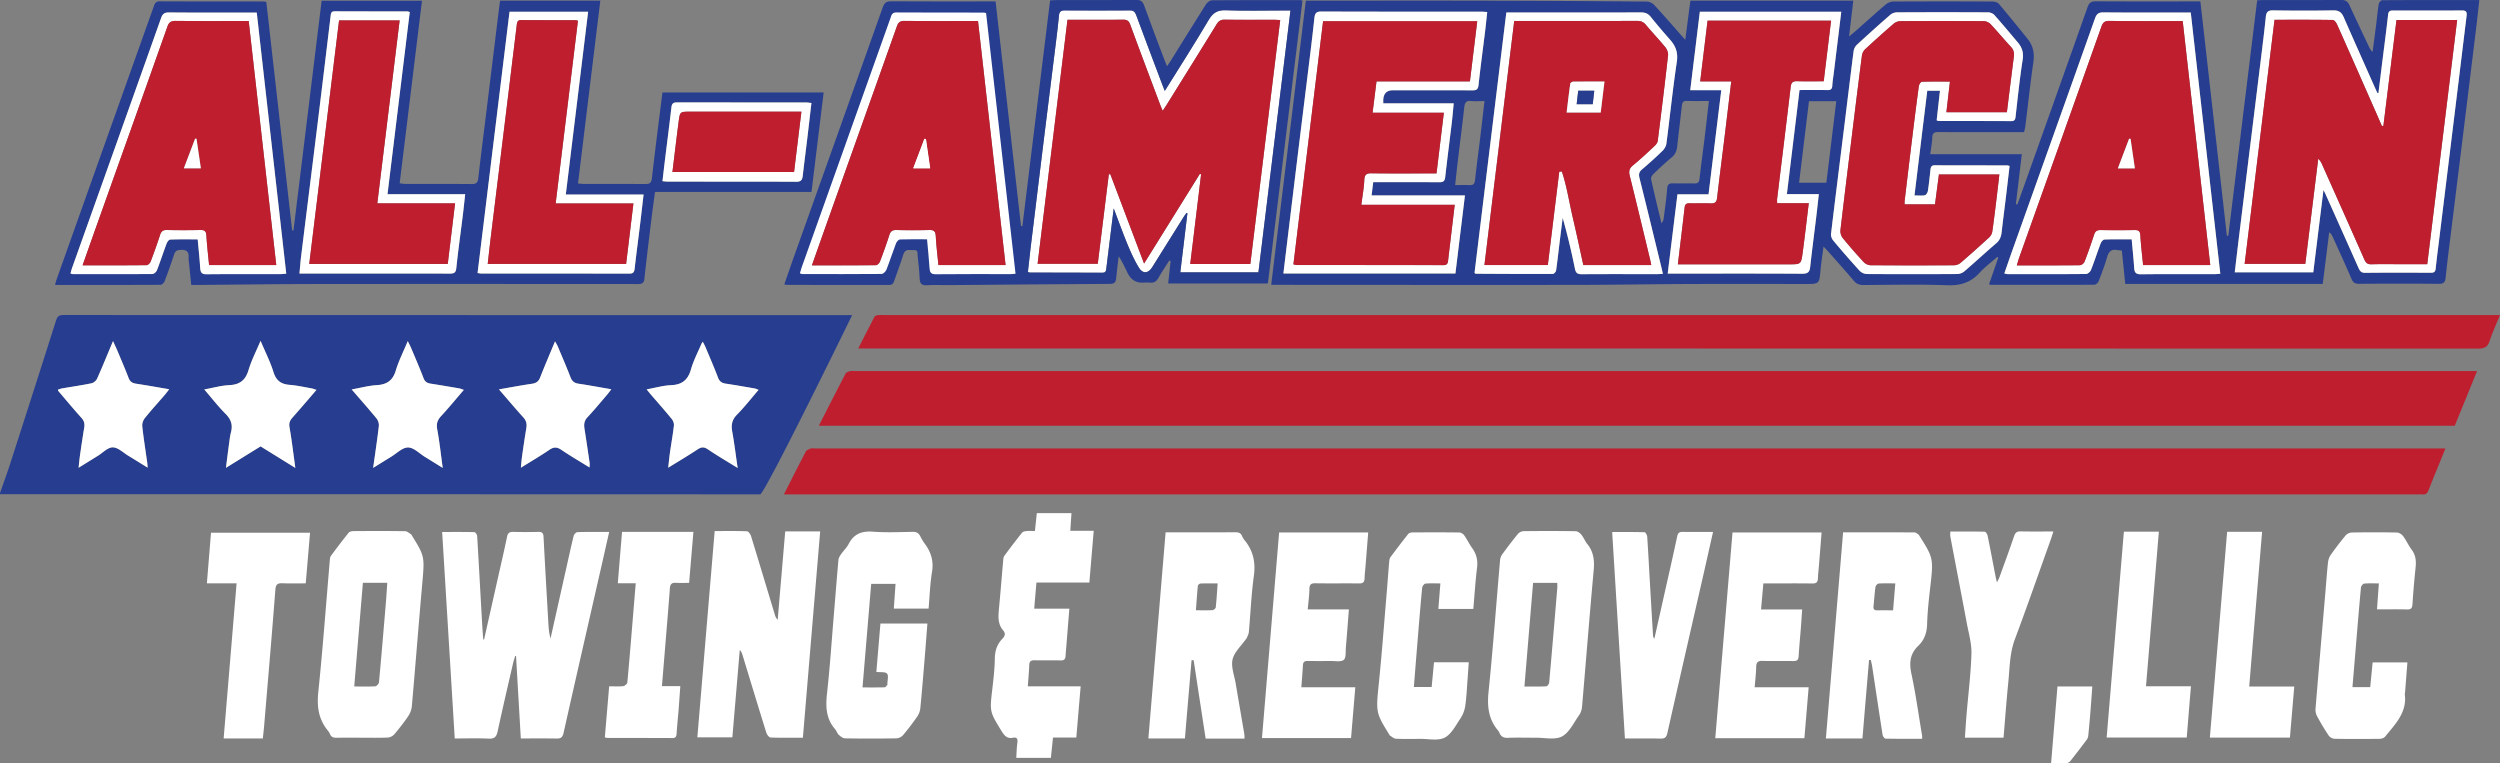 <svg xmlns="http://www.w3.org/2000/svg" width="226" height="69" fill="none"><rect width="100%" height="100%" fill="#808080" stroke="none"/><g clip-path="url(#a)"><path fill="#fff" d="M81.745 1.89h.017c1.07.012 2.137.014 3.217.014l3.433-.002 2.492 22.06h-6.073c-.083-.861-.19-1.73-.237-2.604-.023-.399-.133-.565-.533-.565h-.043a56.21 56.21 0 0 1-3.003.002h-.03c-.338 0-.489.137-.592.46-.26.806-.544 1.601-.846 2.392-.052.139-.234.325-.36.328-1.19.012-2.383.015-3.589.015h-2.205c.47-1.328.921-2.609 1.377-3.89 2.102-5.902 4.208-11.804 6.303-17.71.126-.357.282-.498.672-.498m.808 13.324h1.535l-.382-2.644-.139-.028-1.014 2.672ZM81.745.88c-.8 0-1.347.394-1.621 1.17a7576.012 7576.012 0 0 1-4.773 13.415l-1.53 4.296c-.312.874-.622 1.75-.936 2.641l-.444 1.253-.475 1.349h3.63c1.077 0 2.345 0 3.599-.015.675-.008 1.14-.589 1.289-.978.302-.79.559-1.513.785-2.197.448.008.87.013 1.289.013.357 0 .712-.003 1.054-.01.038.507.089 1.01.139 1.5l.075.745.089.914h8.117l-.126-1.124-2.492-22.06-.1-.897h-4.332c-1.291 0-2.28-.005-3.204-.015h-.033Z"/><path fill="#263D90" d="M0 44.573c.312-.892.639-1.776.928-2.675 1.387-4.303 2.772-8.61 4.136-12.92.12-.382.282-.5.68-.5 23.58.01 71.042.01 71.286.01-.4.838-7.918 16.2-8.311 16.2-22.906-.012-45.814-.012-68.722-.012v-.103H0Zm13.348-2.296c-.018-.227-.02-.343-.038-.46-.154-1.093-.327-2.184-.448-3.283-.025-.235.078-.543.229-.73.571-.712 1.19-1.389 1.787-2.08.126-.147.242-.306.42-.534-1.07-.181-2.028-.356-2.992-.502-.338-.053-.552-.182-.68-.52-.315-.821-.665-1.63-1.004-2.44-.111-.263-.234-.518-.403-.892-.511 1.218-.957 2.316-1.44 3.397-.08.182-.31.377-.5.417-.877.182-1.763.308-2.644.46-.136.022-.266.078-.397.116.022.086.022.106.032.118.695.814 1.375 1.64 2.095 2.432.251.278.304.546.249.89-.136.818-.257 1.636-.375 2.457-.05.346-.08.694-.134 1.167.652-.404 1.188-.738 1.727-1.071.456-.28.914-.78 1.367-.776.476.006.951.488 1.422.77.554.334 1.102.68 1.73 1.067l-.003-.003Zm31.755-7.079c.79.914 1.475 1.733 2.195 2.52.275.301.348.601.285.985-.141.834-.262 1.672-.383 2.51-.045.322-.068.642-.11 1.072.938-.586 1.771-1.071 2.567-1.614.4-.276.7-.27 1.097 0 .808.548 1.652 1.04 2.54 1.59.01-.186.03-.287.015-.38-.153-1.044-.304-2.084-.47-3.125-.063-.394-.026-.72.274-1.038.614-.654 1.185-1.35 1.77-2.03.115-.134.216-.278.384-.495-1.054-.182-1.998-.361-2.947-.5-.385-.056-.602-.212-.745-.586-.358-.934-.758-1.854-1.145-2.776-.056-.13-.134-.25-.252-.472-.48 1.157-.931 2.197-1.342 3.255-.146.372-.365.526-.747.581-.95.14-1.89.319-2.983.505l-.003-.002ZM33.731 42.3c.62-.384 1.11-.695 1.609-.995.513-.31 1.034-.856 1.55-.854.516 0 1.032.553 1.548.866.491.3.98.606 1.586.983-.174-1.263-.29-2.377-.496-3.475-.093-.5.008-.841.345-1.205.697-.755 1.352-1.553 2.059-2.374-.181-.063-.29-.116-.403-.134-.863-.149-1.73-.295-2.595-.432-.312-.048-.516-.161-.642-.49-.357-.934-.758-1.85-1.143-2.773-.068-.159-.15-.313-.284-.583-.403.97-.823 1.79-1.082 2.657-.272.914-.81 1.273-1.727 1.326-.725.043-1.442.242-2.263.389.803.929 1.546 1.765 2.253 2.629a1 1 0 0 1 .204.676c-.141 1.213-.325 2.422-.516 3.789h-.003ZM23.555 30.806c-.403.96-.828 1.775-1.088 2.642-.274.924-.793 1.328-1.747 1.371-.725.033-1.44.24-2.258.39.69.797 1.272 1.552 1.939 2.219.495.495.652 1 .475 1.66-.088.33-.126.679-.17 1.02-.094.687-.18 1.373-.283 2.184l3.132-1.937 3.14 1.947c-.183-1.323-.324-2.505-.525-3.674-.066-.38.035-.611.267-.874.72-.81 1.422-1.637 2.17-2.505-.187-.061-.31-.117-.436-.137-.662-.114-1.319-.265-1.986-.318-.77-.06-1.22-.369-1.462-1.152-.29-.93-.738-1.81-1.17-2.833l.002-.003Zm43.13 11.499c-.176-1.205-.302-2.248-.488-3.28-.109-.602-.03-1.07.425-1.531.685-.695 1.289-1.47 1.958-2.248-.166-.06-.256-.109-.355-.124-.863-.149-1.726-.303-2.595-.432-.355-.053-.579-.176-.717-.543-.352-.937-.755-1.853-1.14-2.775-.063-.147-.144-.288-.237-.473-.075.112-.11.152-.128.197-.322.763-.72 1.506-.942 2.296-.274.967-.818 1.394-1.812 1.435-.707.028-1.407.235-2.197.379.173.212.279.345.387.472.63.732 1.274 1.457 1.886 2.205a.894.894 0 0 1 .193.596c-.09.805-.236 1.603-.352 2.407-.06.426-.1.853-.164 1.401.975-.603 1.833-1.109 2.664-1.66.332-.221.57-.236.913-.007.838.564 1.712 1.076 2.703 1.692l-.002-.007Z"/><path fill="#BE1E2D" d="M74.02 38.489c.819-1.606 1.606-3.16 2.412-4.705.06-.116.254-.19.403-.23.146-.038.307-.01.463-.01h146.628l-2.016 4.943H74.02v.002ZM70.866 44.692c.695-1.372 1.327-2.637 1.984-3.887.068-.129.28-.2.438-.258.106-.037.239-.007.36-.007h147.416c-.237.586-.451 1.124-.67 1.662-.286.704-.589 1.401-.853 2.114-.108.29-.267.414-.569.378-.136-.015-.277 0-.413 0H70.869l-.003-.002Z"/><path fill="#263D90" d="M118.042.06h.659c5.417 0 10.834-.01 16.251.003 4.639.01 9.275.038 13.914.08.234 0 .529.145.69.322.921 1 1.812 2.03 2.794 3.139l.46-3.546h14.728c-.123 1.05-.247 2.084-.383 3.24.262-.217.433-.35.594-.495.907-.8 1.8-1.614 2.721-2.396.177-.152.451-.263.68-.266 2.985-.017 5.968-.015 8.953-.002.202 0 .473.068.592.207a135.069 135.069 0 0 1 2.625 3.205c.476.596.609 1.263.499 2.04-.28 1.95-.491 3.91-.735 5.865-.018.151-.066.3-.109.49h-.788c-2.31 0-4.623.007-6.934-.008-.375 0-.567.073-.577.5-.012.48-.11.957-.181 1.503h8.276c-.183 1.55-.36 3.033-.536 4.515l.126.03c.083-.216.169-.431.247-.65 2.039-5.726 4.08-11.446 6.104-17.177.146-.417.337-.543.767-.54 2.951.02 5.901.01 8.851.01h.584l2.396 21.189c.043 0 .085-.003.128-.005l2.61-21.28c.209-.01.396-.028.579-.028 2.329 0 4.657.008 6.988-.01.377-.003.606.103.765.45.569 1.24 1.155 2.47 1.737 3.704.085.182.171.367.367.54.106-.807.214-1.613.317-2.421.081-.634.134-1.273.237-1.904.023-.134.209-.344.322-.344 2.895-.02 5.792-.015 8.77-.015-.096.859-.181 1.674-.28 2.49-.402 3.311-.81 6.62-1.218 9.93-.362 2.95-.73 5.9-1.095 8.85-.156 1.27-.322 2.538-.448 3.811-.043.427-.174.578-.629.573-2.396-.025-4.795-.02-7.194-.002-.362 0-.544-.106-.69-.445-.543-1.27-1.122-2.523-1.689-3.783-.068-.149-.141-.298-.327-.432l-.584 4.67h-17.854c-.095-.955-.198-1.975-.307-3.02-.161-.016-.297-.018-.425-.043-.529-.102-.763.143-.906.64-.214.746-.494 1.473-.775 2.198-.053.134-.252.298-.383.298-3.121.015-6.245.008-9.366.005-.033 0-.063-.02-.149-.045.28-.803.557-1.607.836-2.41-.03-.02-.06-.043-.091-.063-.536.475-1.12.904-1.601 1.432-.802.88-1.726 1.172-2.922 1.127-2.514-.094-5.037-.036-7.554-.02-.375 0-.642-.091-.891-.384-.77-.91-1.568-1.796-2.356-2.69-.095-.109-.201-.212-.385-.407-.103.793-.209 1.468-.272 2.144-.115 1.24-.105 1.243-1.354 1.243-3.501 0-7.002-.01-10.506.002-3.396.013-6.791.076-10.187.079-8.996.01-17.992 0-26.988-.005h-.622C115.963 17.18 117 8.665 118.047.06h-.005Zm96.971 8.34-.096.015c-.083-.18-.166-.361-.246-.54-.939-2.114-1.886-4.226-2.812-6.345-.191-.434-.453-.603-.946-.593-1.81.033-3.623.03-5.432 0-.486-.008-.615.182-.657.616-.131 1.288-.292 2.574-.451 3.862-.332 2.71-.667 5.417-1.002 8.124-.329 2.675-.659 5.35-.986 8.024-.124 1.008-.242 2.015-.365 3.058h7.098l.921-7.445c.103.205.139.263.166.326 1.002 2.238 2.004 4.473 3.001 6.713.118.268.231.45.589.447 1.983-.02 3.967-.015 5.948-.005.304 0 .415-.096.445-.407.096-.962.227-1.922.345-2.881l.891-7.251.878-7.15c.224-1.834.446-3.67.672-5.503.041-.316.018-.523-.397-.52-2.087.015-4.174.007-6.26.005-.262 0-.4.065-.433.368-.154 1.374-.335 2.743-.506 4.114-.123.99-.247 1.978-.368 2.968h.003Zm-83.444 16.325.86-7.054h-8.439l.148-1.197h.645c1.777 0 3.551-.008 5.328.005.335 0 .491-.086.534-.45.186-1.664.403-3.326.601-4.99.066-.538.109-1.08.169-1.695h-6.368c0-.154-.005-.24 0-.325.03-.57.322-.854.876-.854 2.396 0 4.795-.008 7.191.008.368 0 .504-.104.544-.488.171-1.58.385-3.154.579-4.733.075-.608.136-1.217.206-1.858-.224-.016-.375-.036-.528-.036-4.828 0-9.659.008-14.486-.012-.486 0-.569.224-.612.608-.111 1.03-.232 2.061-.357 3.089-.363 2.967-.733 5.932-1.098 8.9-.332 2.71-.659 5.42-.989 8.13-.118.972-.237 1.947-.358 2.957h15.551l.003-.005Zm43.505-13.848c.098.036.128.056.161.056 2.19.005 4.382.002 6.572.015.295 0 .37-.119.401-.394.193-1.717.372-3.437.639-5.144.098-.637-.045-1.112-.431-1.569-.702-.83-1.397-1.67-2.119-2.482-.128-.144-.38-.243-.576-.245a744.47 744.47 0 0 0-8.229 0 .973.973 0 0 0-.601.217 129.41 129.41 0 0 0-3.046 2.733.99.99 0 0 0-.279.568c-.297 2.296-.572 4.596-.856 6.892-.398 3.207-.803 6.412-1.186 9.62-.022.192.073.447.202.598a84.537 84.537 0 0 0 2.383 2.733c.151.164.433.293.655.295 2.726.02 5.452.018 8.175 0 .217 0 .476-.1.64-.242.969-.833 1.905-1.702 2.877-2.533.332-.286.453-.619.496-1.028.113-1.03.249-2.058.375-3.089.115-.954.226-1.912.339-2.879-.105-.023-.171-.05-.236-.05-2.172-.003-4.347 0-6.519-.01-.315 0-.371.166-.398.411-.071.637-.134 1.273-.232 1.904-.022.147-.156.372-.269.394-.29.056-.599.018-.944.018l1.158-9.466h1.148c-.104.917-.199 1.788-.3 2.675v.002Zm-24.75 13.88c-.063-.272-.109-.487-.162-.701-.646-2.65-1.286-5.301-1.95-7.946-.088-.35-.048-.565.236-.803a34.758 34.758 0 0 0 1.843-1.67c.168-.163.319-.416.35-.643.322-2.468.576-4.943.944-7.403.12-.813-.091-1.404-.594-1.977a65.59 65.59 0 0 1-1.775-2.096c-.242-.3-.511-.394-.889-.392-3.846.013-7.692.008-11.538.008h-.617c-.964 7.885-1.92 15.732-2.874 23.535.065.061.078.081.093.081 2.326.013 4.654.028 6.98.02.103 0 .282-.19.299-.31.129-.872.222-1.748.328-2.624.088-.715.178-1.43.269-2.142a63.43 63.43 0 0 1 1.108 4.607c.08.394.239.495.616.492 2.261-.015 4.518-.008 6.779-.008.168 0 .335-.015.554-.022v-.005Zm1.318-7.192-.881 7.165h.678c3.828 0 7.657-.01 11.485.013.481.002.665-.134.717-.606.162-1.478.358-2.95.537-4.425.083-.697.158-1.394.246-2.167h-2.889c.385-3.172.762-6.271 1.145-9.408.871 0 1.694-.01 2.52.005.309.005.425-.1.443-.411.022-.415.095-.824.146-1.235l.664-5.435h-12.787c-.287 2.348-.571 4.685-.866 7.091h2.804l-1.15 9.41h-2.809l-.003.003Zm46.403-16.434h-.604c-2.431 0-4.866.013-7.297-.012-.446-.005-.617.151-.76.555-2.459 6.93-4.934 13.855-7.403 20.783-.264.742-.521 1.49-.79 2.263.138.028.221.06.302.06 2.363.003 4.727.01 7.09-.012.154 0 .38-.205.443-.366.31-.786.567-1.594.869-2.385.055-.148.221-.358.342-.363.806-.033 1.614-.018 2.467-.018.08.884.168 1.723.224 2.564.028.404.128.6.607.596 2.207-.028 4.414-.013 6.625-.013.166 0 .334-.018.556-.033-.891-7.887-1.777-15.726-2.671-23.619ZM154.487 9.13c-.725 0-1.362.015-1.996-.008-.32-.01-.416.132-.448.42-.136 1.234-.292 2.47-.426 3.707-.042.396-.176.71-.493.975-.569.475-1.113.982-1.646 1.497-.119.114-.254.331-.224.465.294 1.339.624 2.667.941 4a.834.834 0 0 0 .204-.449c.113-.891.242-1.78.312-2.677.03-.394.181-.498.544-.485.637.02 1.276-.008 1.913.01.33.01.438-.106.473-.44.144-1.305.325-2.606.483-3.906.124-1.01.234-2.02.36-3.107l.003-.002Zm9.044.02-.894 7.367h2.467L166 9.15h-2.472.003Zm-29.329-.013c-.476 0-.856.03-1.229-.007-.435-.043-.556.156-.601.55-.187 1.665-.401 3.326-.599 4.988-.079.662-.146 1.324-.227 2.064.476 0 .886-.018 1.294.005.352.017.468-.124.506-.473.141-1.305.319-2.603.478-3.907.126-1.043.244-2.088.375-3.217l.003-.003Z"/><path fill="#BE1E2D" d="M77.584 31.501c.519-1.018.99-1.952 1.475-2.877.04-.078.191-.12.297-.136.151-.023.31-.008.466-.008H226c-.335.819-.688 1.564-.937 2.342-.181.563-.478.694-1.044.694-48.54-.015-97.077-.012-145.617-.012h-.818V31.5Z"/><path fill="#263D90" d="m24.073.164 2.336 20.662c.04.002.08.005.121.01L29.077.069h9.07L36.13 16.57c.2.023.358.058.519.058 2 .003 4.002-.007 6.003.01.39.003.536-.118.581-.512.245-2.112.514-4.22.773-6.33l.99-8.078c.067-.546.135-1.091.208-1.655h9.064l-2.016 16.522c.212.018.378.043.541.043 1.846.003 3.693-.007 5.538.01.405.003.554-.108.604-.543.292-2.57.624-5.139.95-7.738h14.573c-.365 2.996-.73 5.968-1.1 8.996H59.212c-.113.846-.227 1.644-.322 2.442-.22 1.801-.443 3.602-.637 5.405-.05.467-.307.48-.667.477-9.814-.005-19.628-.012-29.445 0-3.396.006-6.789.053-10.184.081h-.667c-.066-.636-.126-1.232-.184-1.828-.023-.225-.068-.45-.053-.672.035-.599-.28-.702-.793-.662-.294.023-.425.13-.513.392a63.818 63.818 0 0 1-.869 2.44c-.053.136-.239.318-.365.318-3.153.017-6.31.012-9.54.012.059-.204.094-.363.15-.515 2.924-8.23 5.856-16.456 8.786-24.685.093-.26.176-.436.524-.436 3.104.015 6.21.01 9.313.01.1 0 .202.017.325.03l.002.002Zm-.866.968h-.528c-2.467 0-4.934.012-7.4-.013-.426-.005-.584.142-.723.53-2.665 7.516-5.349 15.027-8.027 22.538-.06.17-.103.346-.153.526.11.032.158.06.209.06 2.398.005 4.795.013 7.193-.007.144 0 .355-.192.413-.341.307-.788.567-1.594.864-2.387.058-.154.209-.381.327-.386.82-.033 1.644-.018 2.494-.018.08.9.171 1.74.224 2.581.025.392.124.579.574.573 2.225-.022 4.45-.01 6.675-.012.164 0 .33-.023.532-.04L23.212 1.123l-.005.008Zm13.834-.038c-.108-.033-.156-.06-.203-.06-2.19-.003-4.38 0-6.573-.01-.322 0-.347.17-.377.42-.38 3.176-.763 6.348-1.153 9.52-.5 4.063-1.01 8.127-1.513 12.19-.063.503-.098 1.01-.153 1.576H33.67c2.328 0 4.657-.005 6.985.005.363 0 .546-.058.592-.49.163-1.563.382-3.121.576-4.68.08-.64.146-1.285.227-2.007h-7.023l2.01-16.462.003-.002ZM51.15 17.586l2.019-16.522h-7.106l-2.89 23.618c.174.026.257.046.34.046 4.465 0 8.93 0 13.396.007.34 0 .43-.141.465-.46.146-1.302.323-2.603.481-3.906.111-.904.212-1.811.325-2.783H51.15Zm22.203-8.277c-.221-.022-.357-.048-.49-.048-3.882 0-7.763 0-11.645-.007-.345 0-.483.103-.52.454-.18 1.564-.383 3.122-.575 4.683-.08.646-.153 1.295-.234 1.987.212.018.363.04.514.04 3.863 0 7.727-.004 11.59.013.459 0 .542-.214.582-.58.119-1.064.26-2.127.388-3.19.13-1.096.257-2.19.393-3.352h-.003Z"/><path fill="#fff" d="M43.76 57.812c.428-1.9.855-3.799 1.28-5.695.27-1.197.55-2.392.796-3.591.07-.344.222-.45.557-.443.757.02 1.517.018 2.278 0 .332-.007.448.112.465.445.136 2.624.29 5.25.44 7.875.026.439.066.876.192 1.313l1.48-6.612c.202-.894.393-1.788.617-2.677.032-.134.221-.32.342-.323.929-.028 1.858-.015 2.862-.015-.219.974-.425 1.891-.634 2.808-1.166 5.12-2.341 10.238-3.489 15.36-.096.422-.267.515-.657.508-1.05-.023-2.097-.008-3.207-.008-.146-2.518-.29-4.98-.43-7.445l-.076-.023c-.068.235-.148.468-.203.707-.469 2.036-.944 4.072-1.385 6.115-.106.485-.277.69-.81.661-.997-.05-1.996-.015-3.069-.015-.38-6.223-.755-12.405-1.138-18.666.997 0 1.956-.01 2.915.015.088 0 .242.222.25.349.155 2.57.291 5.144.438 7.718.03.543.073 1.086.11 1.631.025 0 .053.003.078.005l-.002.003ZM72.58 66.69c-1.031 0-1.98.017-2.924-.02-.134-.006-.322-.256-.378-.428-.73-2.338-1.44-4.685-2.154-7.028a1.038 1.038 0 0 0-.25-.46c-.221 2.622-.442 5.243-.669 7.9h-3.164c.521-6.21 1.04-12.4 1.566-18.646.999 0 1.96-.018 2.922.02.13.005.312.268.368.445.724 2.359 1.432 4.723 2.147 7.086.047.16.103.316.259.468.226-2.655.453-5.31.68-7.991h3.16l-1.562 18.65v.003ZM79.223 60.739c.126-1.483.244-2.91.368-4.372h4.246c-.083 1.063-.161 2.109-.247 3.152-.123 1.497-.246 2.998-.392 4.493a1.664 1.664 0 0 1-.27.75c-.403.583-.83 1.149-1.289 1.69-.133.158-.39.292-.594.295-1.553.025-3.103.025-4.656 0-.194-.003-.41-.177-.567-.323-.146-.137-.201-.364-.337-.518-.83-.955-.853-2.05-.72-3.248.257-2.3.408-4.614.602-6.925.143-1.705.274-3.412.428-5.114.015-.175.123-.356.229-.508.226-.326.526-.608.707-.957.48-.914 1.2-1.164 2.2-1.089 1.183.091 2.379.036 3.57.013.342-.008.545.106.694.402.116.232.247.46.4.666.569.763.823 1.569.66 2.554-.18 1.086-.212 2.197-.31 3.32H80.8l.158-2.24h-2.202l-.785 9.363c.704 0 1.351.007 1.998-.01.083 0 .166-.13.242-.205.017-.018.01-.066.01-.1 0-.322.126-.754-.033-.933-.159-.18-.599-.108-.966-.154l.002-.002ZM98.871 47.987l-.393 4.673h-4.784c-.069.788-.131 1.535-.202 2.366h3.177l-.25 3.106c-.032.397-.067.793-.095 1.19-.018.273-.139.386-.428.379-.793-.018-1.586.007-2.379-.013-.33-.008-.46.104-.473.437-.023.619-.083 1.235-.13 1.92h4.777l-.393 4.626H95.19L95 68.512H91.87c.033-.477.035-.927.1-1.366.051-.344-.042-.525-.392-.455-.546.111-.79-.202-1.042-.61-1.072-1.751-1.07-1.743-.833-3.771.108-.927.216-1.86.229-2.791.01-.705.209-1.286.685-1.778.236-.245.307-.475.068-.755-.471-.546-.451-1.192-.388-1.859.14-1.48.26-2.962.39-4.442.013-.15.023-.326.106-.437a61.397 61.397 0 0 1 1.606-2.099c.078-.096.266-.129.407-.142.234-.022.474-.005.75-.005l.174-1.613h3.132c-.036.512-.069 1.02-.106 1.596h2.117l-.003.002ZM159.199 55.097h3.717c-.042.588-.075 1.116-.115 1.641-.068.861-.151 1.723-.204 2.584-.02.333-.149.442-.476.437-.931-.018-1.863.015-2.791-.015-.433-.013-.564.146-.572.565-.01.586-.083 1.17-.136 1.819h4.881l-.385 4.604h-8.057c.518-6.208 1.037-12.383 1.558-18.598h8.052l-.239 3.01c-.031.38-.078.758-.091 1.137-.01.348-.151.472-.508.467-1.277-.02-2.553-.008-3.829-.008h-.596c-.071.801-.136 1.548-.209 2.36v-.003ZM117.641 62.13h4.878l-.385 4.594h-8.052l1.551-18.59h8.052c-.083 1.05-.164 2.08-.247 3.109-.028.343-.075.69-.08 1.033-.006.353-.151.472-.506.467-1.312-.018-2.623.008-3.932-.015-.398-.008-.544.106-.549.517-.01.586-.093 1.17-.151 1.842h3.72c-.095 1.207-.176 2.323-.274 3.44-.033.39.03.949-.191 1.126-.262.207-.786.093-1.196.098-.69.01-1.379.01-2.069 0-.277-.005-.41.096-.425.384-.036.64-.091 1.276-.144 1.998v-.003ZM214.882 55.079c.057-.813.11-1.546.168-2.339-.476 0-.903-.025-1.326.018-.114.013-.282.222-.295.356-.189 2.048-.357 4.097-.528 6.147-.078.942-.156 1.882-.24 2.857h1.606l.219-2.24h3.144c-.07.911-.143 1.815-.214 2.72-.005.05-.03.103-.022.154.216 1.661-.871 2.717-1.785 3.846-.096.119-.32.19-.486.192-1.362.015-2.723.02-4.085-.005a.734.734 0 0 1-.521-.286 22.013 22.013 0 0 1-1.065-1.775 1.29 1.29 0 0 1-.126-.69c.287-3.495.589-6.99.889-10.486.075-.896.138-1.793.234-2.684.025-.243.111-.505.249-.702.428-.606.879-1.197 1.354-1.768a.815.815 0 0 1 .552-.255 109.94 109.94 0 0 1 4.085.002c.191.005.435.165.554.326.287.386.483.839.772 1.225.37.495.416 1.025.355 1.614a81.08 81.08 0 0 0-.282 3.306c-.022.346-.113.492-.48.482-.876-.023-1.755-.008-2.721-.008l-.005-.007ZM133.182 55.05h-3.154c.061-.766.119-1.496.182-2.309-.476 0-.919-.025-1.357.018-.111.01-.277.237-.29.376-.156 1.634-.289 3.27-.423 4.907-.11 1.341-.216 2.682-.327 4.064h1.609c.07-.735.138-1.468.214-2.24h3.141c-.04.555-.073 1.1-.116 1.644-.06.775-.09 1.555-.206 2.32a2.817 2.817 0 0 1-.433 1.122c-.426.626-.816 1.424-1.43 1.733-.612.305-1.48.1-2.235.108-.725.008-1.45.02-2.172-.013-.182-.007-.358-.184-.531-.285-.028-.015-.041-.056-.058-.083-1.249-2.016-1.216-2.01-.932-4.811.272-2.682.469-5.372.698-8.057.078-.93.143-1.861.224-2.79.012-.134.037-.288.115-.39a78.24 78.24 0 0 1 1.606-2.098c.068-.086.237-.134.36-.134 1.415-.01 2.827-.013 4.242.005.153 0 .357.119.448.245.261.364.45.778.712 1.142.393.542.541 1.106.458 1.785-.151 1.23-.229 2.47-.34 3.743l-.005-.003ZM146.893 66.76c-.385-6.25-.768-12.42-1.153-18.664 1.015 0 1.974-.01 2.933.018.085.003.226.265.236.414.093 1.346.159 2.693.237 4.039.093 1.621.189 3.245.287 4.866a.48.48 0 0 0 .123.303c.285-1.272.572-2.548.856-3.82.405-1.804.818-3.605 1.203-5.41.068-.321.186-.43.506-.425.894.018 1.787.005 2.739.005-.297 1.314-.574 2.556-.856 3.799-1.095 4.798-2.198 9.594-3.277 14.395-.088.392-.245.495-.62.488-1.049-.023-2.096-.008-3.214-.008ZM21.388 52.731h-2.686c.126-1.556.25-3.048.373-4.574h8.953c-.128 1.518-.257 3.01-.39 4.579-.718 0-1.4.018-2.082-.008-.428-.015-.622.061-.662.571-.314 4.081-.667 8.163-1.01 12.241-.032.394-.08.788-.125 1.215h-3.542c.388-4.652.776-9.289 1.17-14.027v.003ZM181.118 66.687h-3.491c.047-.692.09-1.374.146-2.05.153-1.844.39-3.686.445-5.53.028-.931-.252-1.873-.425-2.805-.486-2.596-.99-5.19-1.48-7.786-.026-.132-.003-.27-.003-.465 1.04 0 2.072-.01 3.101.015.096 0 .239.217.267.354.254 1.235.486 2.475.725 3.712.025.132.06.263.123.52.109-.227.179-.348.227-.477.445-1.235.901-2.465 1.321-3.707.109-.316.249-.437.584-.43.962.02 1.923.008 2.968.008-.086.265-.139.455-.206.642-1.088 3.038-2.148 6.088-3.28 9.112-.473 1.265-.458 2.573-.589 3.871-.166 1.65-.287 3.306-.431 5.018l-.002-.002ZM56.232 48.078h6.452l-.388 4.614c-.405 0-.795.02-1.18-.005-.368-.025-.53.101-.557.483-.133 1.793-.287 3.583-.433 5.374l-.287 3.48h1.662c-.056.758-.101 1.44-.154 2.124-.058.722-.138 1.445-.181 2.17-.018.28-.096.404-.39.401-1.966-.01-3.932-.007-5.895-.013-.048 0-.099-.025-.204-.053l.392-4.611c.453 0 .866.03 1.272-.015.14-.016.362-.21.372-.339.196-2.116.368-4.235.541-6.354.07-.841.139-1.685.217-2.609H55.85c.13-1.596.256-3.104.382-4.642v-.005ZM203.331 62.06h4.07l-.393 4.622h-7.237l1.561-18.61h3.162l-1.166 13.988h.003ZM191.999 48.063h3.162l-1.163 13.977h4.063c-.131 1.58-.255 3.086-.38 4.632h-7.24l1.558-18.606v-.003ZM185.998 62.058h3.146c-.058.788-.111 1.555-.173 2.323-.056.69-.116 1.376-.187 2.066-.012.131-.04.283-.115.384-.494.664-1 1.323-1.513 1.972a.54.54 0 0 1-.34.185c-.443.02-.889.007-1.397.007.194-2.34.385-4.621.576-6.937h.003ZM13.348 42.277c-.627-.386-1.175-.73-1.73-1.065-.47-.283-.943-.766-1.421-.77-.453-.006-.911.494-1.367.775-.539.33-1.075.666-1.727 1.07.053-.472.083-.82.134-1.166.118-.821.239-1.64.375-2.458.058-.343.002-.61-.25-.889-.717-.793-1.399-1.618-2.094-2.432-.01-.012-.01-.032-.032-.118.128-.038.259-.094.397-.117.881-.151 1.767-.277 2.643-.46.191-.04.418-.234.501-.416.483-1.08.929-2.18 1.44-3.397.168.374.294.63.403.892.34.81.69 1.619 1.004 2.44.128.338.342.47.68.52.964.149 1.925.32 2.992.502-.178.23-.292.387-.42.533-.596.692-1.216 1.369-1.787 2.081-.151.187-.254.495-.23.73.122 1.096.295 2.19.449 3.283.015.114.02.23.038.46l.002.002ZM45.104 35.198c1.09-.187 2.034-.369 2.983-.505.382-.056.604-.207.747-.581.41-1.058.864-2.099 1.342-3.256.118.223.199.344.252.473.387.924.788 1.84 1.145 2.775.144.371.36.528.745.586.949.14 1.893.318 2.948.5-.169.217-.27.361-.386.495-.586.682-1.155 1.377-1.769 2.03-.3.319-.337.645-.274 1.039.166 1.04.317 2.083.47 3.124.015.093-.007.194-.015.381-.886-.55-1.732-1.043-2.54-1.59-.4-.274-.697-.276-1.097 0-.795.542-1.629 1.03-2.567 1.613.042-.43.065-.753.11-1.07.121-.84.242-1.675.383-2.511.065-.384-.01-.687-.285-.985-.717-.788-1.402-1.607-2.194-2.52l.002.002ZM33.732 42.3c.19-1.366.375-2.573.516-3.788a1.01 1.01 0 0 0-.204-.677c-.708-.864-1.453-1.7-2.253-2.63.82-.146 1.538-.345 2.263-.388.913-.053 1.455-.412 1.727-1.326.259-.866.68-1.687 1.082-2.657.13.27.216.425.284.584.388.921.788 1.84 1.143 2.773.126.328.332.442.642.49.866.136 1.732.283 2.595.431.113.02.221.074.403.134-.708.821-1.36 1.62-2.06 2.374-.337.364-.437.702-.344 1.205.204 1.099.322 2.212.496 3.475-.61-.376-1.095-.684-1.586-.982-.514-.313-1.03-.864-1.548-.867-.516 0-1.037.543-1.55.854-.496.3-.987.611-1.609.995h.003ZM23.555 30.806c.43 1.023.881 1.905 1.17 2.834.245.78.693 1.09 1.463 1.151.667.054 1.324.205 1.986.319.129.023.25.078.436.136-.748.869-1.45 1.695-2.17 2.505-.234.263-.335.495-.267.874.204 1.17.343 2.349.526 3.675a2678.03 2678.03 0 0 1-3.141-1.947c-.997.618-2.001 1.237-3.131 1.937.103-.81.188-1.498.282-2.185.047-.34.083-.687.17-1.02.174-.66.018-1.164-.475-1.66-.667-.666-1.248-1.419-1.938-2.22.815-.146 1.533-.355 2.258-.388.954-.043 1.472-.447 1.747-1.372.256-.866.682-1.68 1.087-2.641l-.003.002ZM66.685 42.305c-.992-.613-1.863-1.126-2.703-1.692-.343-.23-.582-.212-.914.008-.83.55-1.689 1.058-2.663 1.66.063-.546.103-.976.163-1.402.116-.804.26-1.602.353-2.407.023-.192-.068-.442-.194-.596-.612-.748-1.253-1.473-1.885-2.205-.108-.126-.214-.26-.388-.472.79-.144 1.49-.351 2.197-.38.995-.04 1.541-.464 1.813-1.434.224-.79.619-1.533.941-2.295.02-.046.056-.086.129-.197.093.184.173.323.236.472.385.924.788 1.841 1.14 2.775.139.367.365.49.718.543.868.13 1.732.283 2.595.432.098.018.189.066.355.124-.67.778-1.274 1.553-1.958 2.248-.456.462-.534.93-.426 1.53.186 1.033.312 2.076.489 3.28l.002.008ZM215.013 8.4c.124-.99.244-1.978.368-2.968.171-1.371.352-2.74.506-4.114.032-.303.171-.371.433-.368 2.086.005 4.173.01 6.26-.005.417-.003.438.204.397.52-.226 1.833-.448 3.67-.672 5.503l-.878 7.15-.891 7.25c-.119.96-.249 1.92-.345 2.882-.03.31-.141.41-.446.407-1.983-.01-3.967-.015-5.948.005-.357.002-.47-.177-.589-.447-.996-2.24-1.998-4.476-3-6.713-.028-.063-.06-.121-.166-.326-.317 2.566-.619 4.993-.921 7.445h-7.099c.124-1.043.242-2.05.365-3.058.328-2.675.66-5.35.987-8.024.335-2.707.67-5.417 1.002-8.124.156-1.286.32-2.571.451-3.862.045-.437.171-.626.656-.616 1.81.03 3.623.033 5.432 0 .494-.01.755.16.947.593.929 2.12 1.873 4.23 2.811 6.345.081.181.164.36.247.54l.096-.015h-.003Zm-9.394-6.612-2.703 22.068h5.485c.39-3.18.78-6.339 1.17-9.5.184.163.267.33.343.5 1.278 2.868 2.564 5.735 3.828 8.611.141.32.302.435.652.425.896-.026 1.792-.008 2.691-.008h2.341c.903-7.387 1.802-14.716 2.703-22.073h-5.485l-1.185 9.572c-.046 0-.091 0-.136.002-.219-.502-.438-1.005-.66-1.508-1.127-2.558-2.252-5.119-3.393-7.672-.073-.164-.249-.4-.382-.4-1.74-.027-3.479-.017-5.266-.017h-.003ZM131.568 24.724h-15.55c.123-1.01.239-1.985.357-2.957.33-2.71.657-5.42.989-8.13.363-2.967.733-5.932 1.098-8.9.126-1.027.246-2.058.357-3.088.04-.384.123-.611.612-.609 4.828.02 9.658.013 14.486.013.151 0 .304.02.528.035-.07.642-.131 1.253-.206 1.859-.194 1.578-.408 3.154-.579 4.733-.043.384-.176.487-.544.487-2.396-.013-4.795-.007-7.191-.007-.554 0-.846.284-.876.853-.005.086 0 .172 0 .326h6.368c-.06.614-.106 1.157-.168 1.695-.199 1.664-.416 3.326-.602 4.99-.04.364-.196.452-.534.45-1.777-.013-3.551-.006-5.328-.006h-.645l-.148 1.198h8.44l-.861 7.053-.003.005Zm-8.503-6.212c.104-.811.24-1.528.27-2.248.022-.525.239-.604.7-.596 1.759.025 3.518.01 5.278.01h.549l.664-5.485h-6.444l.355-2.834h8.445l.662-5.438h-13.937L116.924 23.9c.151.032.219.06.284.06 4.433.003 8.865 0 13.298.01.312 0 .375-.169.403-.411.06-.515.123-1.03.183-1.546l.416-3.498h-8.44l-.003-.002ZM175.074 10.877c.098-.886.196-1.758.299-2.675h-1.148c-.385 3.137-.765 6.254-1.157 9.466.344 0 .654.038.943-.017.114-.023.247-.245.27-.395.098-.63.161-1.267.231-1.904.028-.245.083-.414.398-.411 2.172.012 4.347.007 6.519.01.066 0 .131.027.237.05-.113.968-.224 1.925-.34 2.88-.123 1.03-.262 2.058-.375 3.088-.045.412-.163.745-.496 1.028-.971.83-1.908 1.7-2.877 2.533-.163.142-.423.24-.639.242a677.28 677.28 0 0 1-8.176 0 .99.99 0 0 1-.654-.295 83.572 83.572 0 0 1-2.384-2.733c-.128-.151-.224-.406-.201-.598.382-3.208.788-6.415 1.185-9.62.285-2.298.559-4.596.856-6.892.025-.2.136-.432.28-.568a139.794 139.794 0 0 1 3.045-2.733c.151-.131.398-.215.602-.217 2.744-.015 5.485-.015 8.228 0 .197 0 .448.1.577.245.722.813 1.417 1.652 2.119 2.482.385.455.531.932.43 1.569-.266 1.707-.443 3.427-.639 5.144-.03.276-.106.394-.4.394-2.19-.012-4.382-.01-6.572-.015-.033 0-.063-.02-.161-.055v-.003Zm6.348-.732c.211-1.7.415-3.362.632-5.026.045-.349-.026-.624-.275-.892-.624-.669-1.205-1.379-1.832-2.043a.935.935 0 0 0-.609-.27 538.234 538.234 0 0 0-7.554 0 .985.985 0 0 0-.592.227 98.847 98.847 0 0 0-2.585 2.314 1.004 1.004 0 0 0-.289.563 992.853 992.853 0 0 0-.889 7.1c-.357 2.898-.717 5.795-1.054 8.697-.026.225.06.523.204.697.609.75 1.248 1.477 1.905 2.187a.944.944 0 0 0 .609.28c2.517.018 5.037.018 7.554.003.201 0 .44-.09.594-.222.876-.753 1.739-1.526 2.59-2.309a.927.927 0 0 0 .272-.515c.151-1.043.274-2.09.403-3.137.08-.664.156-1.325.236-2.027h-5.464c-.121.914-.24 1.81-.355 2.702h-2.746c0-.121-.008-.21 0-.293.226-1.904.453-3.811.687-5.713.191-1.56.387-3.121.599-4.68.02-.146.173-.391.272-.394.838-.033 1.676-.017 2.539-.017-.11.962-.214 1.848-.322 2.77h5.47v-.002ZM150.323 24.758c-.218.01-.385.023-.553.023-2.261 0-4.518-.008-6.779.007-.375 0-.536-.098-.616-.492a64.491 64.491 0 0 0-1.108-4.607c-.091.715-.181 1.427-.269 2.142-.109.873-.202 1.75-.328 2.624-.017.118-.196.308-.299.31-2.326.008-4.654-.007-6.98-.02-.013 0-.025-.023-.093-.08l2.874-23.536h.617c3.846 0 7.692.005 11.538-.008.378 0 .647.091.889.392.574.712 1.17 1.409 1.775 2.096.503.573.714 1.164.594 1.977-.368 2.46-.622 4.938-.944 7.403-.031.227-.182.48-.35.644a32.677 32.677 0 0 1-1.843 1.67c-.284.237-.324.451-.236.802.664 2.645 1.304 5.296 1.95 7.946.053.214.099.429.161.702v.005Zm-10.403-.796c.35-2.843.693-5.642 1.035-8.443.078-.007.156-.012.234-.02.456 1.361.662 2.79.992 4.185.337 1.424.637 2.856.949 4.276h6.144c-.043-.2-.073-.367-.113-.53-.61-2.519-1.211-5.037-1.835-7.55-.099-.396-.048-.659.289-.934.682-.556 1.322-1.162 1.966-1.763.126-.118.257-.295.277-.457.325-2.57.642-5.144.931-7.72.025-.235-.085-.54-.239-.728-.566-.697-1.188-1.346-1.764-2.035-.222-.268-.459-.356-.796-.356-3.519.01-7.035.007-10.554.007h-.554c-.903 7.395-1.794 14.711-2.693 22.063h5.726l.005.005ZM151.642 17.565h2.81c.385-3.15.762-6.246 1.15-9.41h-2.804l.866-7.092h12.787c-.224 1.839-.446 3.637-.665 5.435-.05.412-.123.821-.146 1.235-.018.31-.133.417-.443.412-.823-.018-1.649-.005-2.52-.005-.382 3.136-.757 6.233-1.145 9.407h2.89c-.088.773-.161 1.47-.247 2.167-.179 1.475-.375 2.948-.536 4.425-.05.472-.237.609-.717.606-3.829-.023-7.657-.012-11.486-.012h-.677c.3-2.43.586-4.771.881-7.165l.002-.003Zm4.861-10.208c-.214 1.768-.41 3.432-.614 5.094-.222 1.818-.458 3.634-.67 5.455-.043.379-.206.495-.566.482-.637-.02-1.276.003-1.916-.01-.266-.005-.415.071-.448.361-.196 1.698-.402 3.395-.614 5.157h10.051c1.067 0 1.087.003 1.228-1.027.199-1.47.365-2.943.557-4.498h-2.862c0-.185-.01-.286 0-.387.41-3.379.828-6.758 1.228-10.14.048-.394.209-.517.597-.502.787.027 1.575.007 2.386.007l.667-5.48h-11.166l-.667 5.49h2.804l.005-.002ZM198.045 1.132c.891 7.892 1.777 15.731 2.671 23.619-.222.012-.388.032-.557.032-2.207 0-4.417-.015-6.625.013-.478.005-.579-.192-.606-.596-.058-.841-.146-1.68-.224-2.563-.854 0-1.662-.016-2.467.017-.121.005-.287.215-.342.364-.3.79-.557 1.599-.869 2.384-.063.162-.289.364-.443.366-2.363.023-4.727.015-7.091.013-.08 0-.161-.03-.302-.06.27-.774.524-1.519.791-2.264 2.469-6.927 4.946-13.852 7.403-20.782.143-.402.314-.558.76-.556 2.431.025 4.865.013 7.297.013h.604Zm1.764 22.833c-.835-7.39-1.661-14.716-2.492-22.063-2.255 0-4.442.015-6.632-.013-.431-.005-.584.147-.72.528-2.469 6.963-4.954 13.921-7.433 20.881-.078.218-.133.44-.209.692 1.941 0 3.821.008 5.701-.015.146 0 .365-.172.418-.316a47.11 47.11 0 0 0 .864-2.442c.103-.318.269-.429.599-.421 1.017.017 2.036.017 3.053 0 .365-.008.511.09.531.487.048.891.159 1.783.247 2.68h6.076l-.003.002ZM23.208 1.131l2.668 23.611c-.201.015-.365.04-.531.04-2.225 0-4.45-.01-6.675.013-.45.005-.55-.182-.574-.573-.053-.844-.144-1.682-.224-2.581-.851 0-1.674-.015-2.495.018-.116.005-.27.232-.327.386-.297.79-.556 1.599-.863 2.387-.058.149-.27.34-.413.34-2.396.018-4.795.01-7.194.008-.048 0-.098-.028-.209-.06.053-.18.093-.357.154-.526 2.678-7.51 5.361-15.022 8.027-22.538.136-.386.297-.533.722-.53 2.467.023 4.934.013 7.4.013h.529l.005-.008ZM7.464 23.987c1.965 0 3.876.005 5.786-.015.126 0 .312-.184.365-.32.302-.791.587-1.587.849-2.393.105-.325.249-.477.614-.467 1.017.026 2.036.02 3.053 0 .375-.007.503.121.526.503.053.891.159 1.78.244 2.664h6.074L22.483 1.9c-2.25 0-4.422.012-6.592-.01-.428-.005-.62.116-.765.535-2.077 5.877-4.174 11.744-6.265 17.616-.464 1.298-.92 2.596-1.397 3.947ZM37.042 1.093 35.03 17.555h7.023c-.08.722-.146 1.366-.226 2.008-.194 1.56-.413 3.116-.577 4.68-.045.431-.226.492-.591.49-2.329-.01-4.657-.006-6.985-.006H27.07c.056-.568.093-1.073.154-1.576.5-4.063 1.012-8.127 1.513-12.19.39-3.172.772-6.347 1.152-9.519.03-.25.056-.422.378-.422 2.19.01 4.38.008 6.572.01.048 0 .096.028.204.061l-.002.002Zm-6.391.75-2.696 22.018h12.522l.662-5.48h-7.03l2.019-16.537H30.65ZM51.15 17.585h7.028c-.114.975-.214 1.88-.325 2.783-.159 1.304-.335 2.604-.48 3.907-.036.319-.13.46-.466.46-4.466-.008-8.931-.005-13.396-.008-.084 0-.167-.022-.34-.045l2.89-23.619h7.105l-2.019 16.522h.003Zm1.097-15.709c-.093-.022-.158-.053-.221-.053-1.639-.002-3.277.003-4.914-.01-.32-.002-.364.185-.395.42L45.562 11.7c-.403 3.293-.81 6.586-1.213 9.88-.09.747-.171 1.5-.26 2.275h12.513c.219-1.823.435-3.614.66-5.465h-7.03c.676-5.539 1.346-11.022 2.015-16.517v.002ZM73.353 9.31c-.136 1.159-.262 2.255-.392 3.35-.129 1.064-.267 2.127-.388 3.19-.04.367-.123.584-.582.582-3.863-.018-7.727-.01-11.59-.013-.152 0-.303-.023-.514-.04.08-.69.153-1.34.234-1.988.191-1.56.395-3.12.574-4.682.04-.351.178-.458.52-.455 3.882.01 7.763.005 11.645.008.133 0 .27.025.49.048h.003Zm-12.565 6.24h10.995l.664-5.453H62.356c-.868 0-.886 0-1.002.87-.201 1.52-.377 3.042-.566 4.583ZM105.3 8.22c1.362-2.187 2.693-4.265 3.949-6.39.39-.659.798-.931 1.579-.901 1.721.068 3.448.02 5.172.02h.66l-2.898 23.667h-7.065l.644-5.337-.08-.037c-.083.116-.171.23-.247.348l-2.859 4.569c-.358.57-.851.616-1.206.033-.4-.66-.722-1.372-1.019-2.086-.426-1.028-.798-2.076-1.251-3.263-.237 1.901-.456 3.641-.665 5.381-.03.245-.04.43-.367.43-2.19-.013-4.38-.01-6.57-.015-.03 0-.063-.023-.156-.063.08-.713.156-1.442.244-2.172.405-3.326.81-6.655 1.22-9.981.366-2.95.736-5.897 1.1-8.847.089-.72.177-1.442.243-2.165.03-.338.163-.474.518-.472 1.966.013 3.932.015 5.898 0 .349-.002.468.162.576.452.773 2.089 1.563 4.17 2.348 6.253.061.16.124.316.227.571l.005.005Zm2.296 15.638h5.436l2.701-22.048c-.231-.01-.4-.025-.566-.025-1.483 0-2.968.01-4.45-.01-.36-.005-.554.121-.738.42-1.492 2.429-3.003 4.846-4.508 7.268-.106.169-.219.33-.362.548-.104-.25-.182-.422-.247-.599-.899-2.391-1.805-4.78-2.683-7.182-.131-.356-.3-.46-.665-.455-1.5.02-3 .008-4.503.008h-.508c-.906 7.394-1.802 14.718-2.704 22.06h5.44l1.002-8.1c.045 0 .088 0 .133.003l3.051 8.077 5.049-8.117.106.056-.982 8.091-.002.005Z"/><path fill="#263D90" d="M117.44.012c-2.623 0-5.243-.01-7.866.013-.186 0-.435.182-.544.35-1.074 1.693-2.124 3.4-3.184 5.1-.095.154-.198.3-.344.518-.106-.26-.182-.432-.247-.606-.614-1.632-1.241-3.258-1.828-4.9-.133-.376-.309-.492-.697-.49-2.414.018-4.83.008-7.244.01-.169 0-.337.015-.556.028-.836 6.819-1.672 13.61-2.505 20.401-.043 0-.083 0-.126.003L90.001.129h-.596c-2.95 0-5.9.01-8.848-.01-.44-.003-.614.146-.758.55-2.7 7.612-5.416 15.219-8.13 22.828-.259.727-.508 1.457-.772 2.218.138.017.221.038.301.038 3.054 0 6.107 0 9.16.007.275 0 .388-.106.47-.351.268-.803.587-1.589.83-2.397.173-.586.606-.371.966-.401.397-.033.307.295.33.51.072.67.155 1.34.18 2.013.018.467.144.687.66.651.652-.045 1.309-.007 1.966-.012 4.858-.04 9.716-.086 14.571-.111.406 0 .542-.137.572-.52.055-.66.151-1.316.229-1.976.332.498.559 1.008.803 1.513.292.604.76.92 1.45.869.188-.013.382-.02.569 0 .349.043.571-.088.75-.402.309-.545.664-1.065.999-1.598l.121.045-.219 2.033h9.011c1.045-8.526 2.087-17.04 3.131-25.58-.141-.019-.221-.041-.304-.041l-.003.007ZM91.325 24.78c-2.243 0-4.485-.01-6.728.013-.456.005-.546-.19-.569-.579-.053-.84-.143-1.682-.224-2.58-.833 0-1.639-.016-2.444.014-.126.006-.302.2-.357.346-.302.791-.56 1.597-.869 2.385-.065.164-.282.383-.43.386-2.396.023-4.795.013-7.191.008-.048 0-.096-.028-.204-.064.052-.179.098-.356.158-.527 2.68-7.529 5.364-15.058 8.045-22.586.085-.243.133-.475.498-.473 2.638.016 5.278.01 7.916.013.05 0 .099.02.217.046.883 7.824 1.77 15.665 2.663 23.563-.214.017-.347.038-.48.038v-.003Zm22.44-.162H106.7l.644-5.336-.081-.038c-.083.116-.171.23-.246.349l-2.86 4.568c-.357.571-.85.617-1.205.033-.401-.659-.723-1.371-1.02-2.086-.425-1.028-.798-2.076-1.251-3.263-.236 1.902-.455 3.642-.664 5.382-.03.245-.04.43-.368.43-2.19-.013-4.38-.01-6.57-.016-.03 0-.062-.022-.155-.063.08-.712.156-1.442.244-2.172.405-3.326.81-6.655 1.22-9.98.365-2.95.736-5.898 1.1-8.848.089-.72.177-1.442.242-2.164.03-.338.164-.475.519-.472 1.966.012 3.931.015 5.897 0 .35-.003.468.161.577.452.772 2.088 1.563 4.17 2.348 6.253.061.159.123.316.227.57 1.361-2.186 2.693-4.265 3.949-6.389.39-.659.798-.932 1.578-.901 1.722.068 3.449.02 5.173.02h.659l-2.897 23.666.005.006Z"/><path fill="#fff" d="M112.519 48.851a1.774 1.774 0 0 1-.239-.399c-.121-.282-.33-.338-.617-.336-1.724.013-3.45.005-5.175.005h-1.117l-1.558 18.639h3.302c.201-2.382.403-4.73.602-7.08h.188c.36 2.362.723 4.724 1.085 7.09h3.517c-.01-.18-.003-.3-.023-.42-.257-1.515-.521-3.03-.775-4.548-.124-.732-.438-1.515-.285-2.19.151-.666.781-1.222 1.201-1.825.03-.043.073-.079.091-.127.068-.174.166-.346.181-.525.151-1.687.219-3.387.45-5.061.172-1.23-.055-2.276-.825-3.225l-.003.002Zm-2.612 6.052c-.011.098-.189.25-.298.255-.46.027-.923.012-1.5.012.061-.788.106-1.505.179-2.22.008-.078.159-.197.244-.2.491-.02.984-.01 1.543-.01-.055.766-.095 1.465-.171 2.16l.003.003ZM173.534 48.47c-.028-.043-.046-.104-.083-.129-.119-.078-.242-.207-.365-.21-2.137-.012-4.274-.01-6.469-.01l-1.558 18.639h3.305c.201-2.4.4-4.746.596-7.092.053 0 .106-.005.161-.007.04.191.093.378.121.573.315 2.066.622 4.134.946 6.2.021.129.172.336.265.338 1.097.023 2.197.016 3.307.016 0-.13.01-.2 0-.266-.314-1.874-.574-3.76-.969-5.616-.214-1-.128-1.809.627-2.53.546-.524.77-1.178.793-1.95.03-1.054.141-2.104.262-3.153.322-2.79.329-2.788-.937-4.806l-.002.003Zm-2.397 6.703c-.541 0-.984-.008-1.429.002-.267.005-.373-.098-.343-.371.063-.58.096-1.164.177-1.743.017-.118.181-.3.286-.308.474-.033.952-.015 1.508-.015l-.201 2.432.002.003ZM37.223 48.391c-.017-.03-.03-.068-.058-.086-.176-.103-.352-.282-.53-.285-1.551-.023-3.104-.018-4.657-.008-.157 0-.373.038-.459.144a63.972 63.972 0 0 0-1.605 2.097c-.066.088-.084.222-.094.338-.342 3.995-.636 7.996-1.047 11.984-.136 1.316.026 2.452.866 3.472.076.094.144.2.189.308.118.286.332.346.62.339.757-.015 1.517-.005 2.275-.005.775 0 1.553.02 2.328-.013a.903.903 0 0 0 .589-.29c.448-.526.876-1.071 1.261-1.644a1.96 1.96 0 0 0 .33-.895c.322-3.666.609-7.339.934-11.006.224-2.535.244-2.533-.942-4.452v.002Zm-2.34 6.105c-.202 2.391-.4 4.785-.622 7.174-.013.14-.21.364-.33.372-.6.038-1.2.017-1.908.017l.783-9.374h2.205c-.043.618-.078 1.215-.129 1.81ZM143.507 49.202c-.214-.267-.34-.606-.556-.871-.121-.15-.335-.308-.511-.31a172.16 172.16 0 0 0-4.707-.003.75.75 0 0 0-.511.245 41.209 41.209 0 0 0-1.42 1.848 1.085 1.085 0 0 0-.194.51c-.347 3.978-.639 7.961-1.044 11.931-.134 1.308-.005 2.455.85 3.475a.822.822 0 0 1 .134.223c.146.343.382.467.768.45.74-.034 1.482-.011 2.225-.011h.259c.808-.013 1.747.225 2.391-.109.667-.343 1.065-1.232 1.546-1.906.151-.213.254-.495.277-.756.357-4.116.677-8.235 1.054-12.347.081-.884.005-1.664-.559-2.371l-.002.002Zm-2.731 3.988c-.237 2.841-.476 5.68-.73 8.519-.01.123-.166.33-.264.336-.632.03-1.264.015-1.974.015.265-3.157.521-6.248.783-9.37h2.187c0 .17.013.336 0 .498l-.002.002Z"/><path fill="#BE1E2D" d="M205.619 1.788c1.79 0 3.529-.01 5.266.018.131 0 .309.237.382.399 1.138 2.553 2.266 5.114 3.393 7.672.222.503.441 1.005.66 1.508.045 0 .091 0 .136-.002l1.185-9.572h5.485c-.901 7.357-1.8 14.686-2.703 22.073h-2.341c-.896 0-1.795-.018-2.691.008-.347.01-.508-.104-.652-.425-1.263-2.876-2.55-5.743-3.828-8.612a1.344 1.344 0 0 0-.343-.5c-.39 3.162-.777 6.322-1.17 9.501h-5.485l2.704-22.068h.002ZM123.066 18.512h8.44l-.415 3.497c-.061.516-.124 1.031-.184 1.546-.028.245-.091.414-.403.412-4.432-.008-8.865-.008-13.298-.01-.065 0-.131-.028-.284-.06l2.683-21.978h13.937l-.662 5.437h-8.445c-.12.963-.231 1.864-.355 2.834h6.444l-.664 5.486h-.549c-1.759 0-3.519.015-5.278-.01-.458-.008-.677.07-.7.595-.03.72-.166 1.438-.269 2.248l.002.003ZM181.423 10.145h-5.47c.106-.922.209-1.808.322-2.77-.863 0-1.701-.013-2.54.017-.098.003-.251.248-.271.394-.214 1.558-.408 3.12-.599 4.68-.235 1.904-.461 3.808-.688 5.713-.01.083 0 .169 0 .293h2.747c.118-.892.234-1.788.354-2.703h5.465c-.08.7-.156 1.364-.237 2.028-.128 1.046-.251 2.094-.402 3.137a.935.935 0 0 1-.272.515c-.851.783-1.714 1.556-2.59 2.309a.988.988 0 0 1-.594.222c-2.517.015-5.037.015-7.554-.003-.206 0-.466-.126-.609-.28a44.781 44.781 0 0 1-1.906-2.187 1.035 1.035 0 0 1-.204-.697c.338-2.902.698-5.799 1.055-8.698.292-2.367.582-4.735.889-7.1.025-.199.143-.426.289-.563a93 93 0 0 1 2.585-2.313c.151-.131.393-.225.592-.227 2.517-.015 5.036-.015 7.554 0 .206 0 .465.118.609.27.626.667 1.208 1.374 1.832 2.043.249.268.32.543.274.892-.213 1.661-.42 3.326-.631 5.026v.002ZM139.921 23.962h-5.727c.896-7.35 1.79-14.668 2.694-22.063h.553c3.519 0 7.036.005 10.555-.007.337 0 .573.088.795.356.574.69 1.198 1.338 1.764 2.035.154.187.265.495.24.728-.29 2.576-.607 5.15-.932 7.72-.02.164-.151.339-.277.457-.644.601-1.283 1.207-1.965 1.763-.338.275-.388.535-.29.935.624 2.512 1.226 5.03 1.835 7.548.04.165.071.331.113.53h-6.144c-.315-1.419-.614-2.85-.949-4.275-.33-1.394-.536-2.823-.992-4.185-.078.008-.156.013-.234.02-.342 2.799-.687 5.597-1.034 8.443l-.005-.005Zm5.125-16.59c-.985 0-1.911-.005-2.837.008-.091 0-.249.108-.259.184-.121.861-.219 1.727-.328 2.609h3.081c.113-.937.224-1.839.343-2.801ZM156.503 7.357h-2.804c.227-1.862.443-3.655.667-5.49h11.166l-.667 5.48c-.81 0-1.598.02-2.386-.008-.388-.013-.551.109-.597.503-.402 3.381-.818 6.76-1.228 10.14-.012.1 0 .204 0 .386h2.862c-.191 1.556-.357 3.03-.556 4.498-.141 1.03-.161 1.028-1.229 1.028h-10.05c.211-1.76.418-3.458.614-5.157.033-.29.181-.366.448-.361.637.012 1.276-.013 1.915.01.36.012.524-.104.567-.483.209-1.82.445-3.636.669-5.455.204-1.664.401-3.326.614-5.094l-.005.003ZM199.81 23.965h-6.076c-.086-.9-.199-1.788-.247-2.68-.023-.396-.166-.495-.531-.487a87.773 87.773 0 0 1-3.053 0c-.33-.005-.496.106-.599.422-.267.82-.552 1.636-.864 2.442-.055.141-.274.313-.417.316-1.878.02-3.759.015-5.702.015.076-.253.134-.478.209-.692 2.48-6.96 4.964-13.916 7.433-20.881.136-.382.29-.533.72-.528 2.19.028 4.377.012 6.633.012.83 7.347 1.656 14.674 2.492 22.063l.002-.002Zm-6.816-8.741c-.136-.937-.265-1.803-.39-2.672-.046-.002-.088-.008-.134-.01-.33.871-.662 1.742-1.017 2.682h1.541ZM7.463 23.987c.478-1.351.934-2.652 1.397-3.947 2.092-5.87 4.188-11.739 6.265-17.616.148-.42.34-.538.765-.535 2.172.022 4.345.01 6.592.01l2.492 22.06h-6.073c-.086-.884-.192-1.773-.245-2.664-.022-.382-.15-.508-.526-.503a72.44 72.44 0 0 1-3.053 0c-.365-.007-.51.142-.614.467-.26.804-.546 1.602-.848 2.392-.053.14-.24.32-.365.32-1.91.021-3.819.016-5.787.016Zm9.157-8.771h1.538c-.133-.917-.262-1.796-.393-2.675-.042 0-.085-.005-.128-.005l-1.017 2.68ZM30.65 1.844h5.478L34.109 18.38h7.03l-.662 5.48H27.955c.901-7.35 1.797-14.666 2.696-22.017ZM52.248 1.876c-.672 5.496-1.342 10.979-2.016 16.517h7.03c-.224 1.851-.438 3.64-.66 5.465H44.09c.088-.778.168-1.528.26-2.275.402-3.293.81-6.587 1.212-9.88.388-3.157.77-6.311 1.156-9.468.027-.235.075-.422.395-.42 1.639.013 3.277.008 4.913.01.063 0 .129.03.222.054v-.003ZM60.788 15.55c.189-1.541.365-3.064.566-4.585.116-.87.134-.868 1.002-.868h10.091c-.224 1.84-.443 3.629-.664 5.452H60.788ZM107.596 23.859c.33-2.718.657-5.405.981-8.092l-.105-.056-5.05 8.117c-1.044-2.765-2.046-5.422-3.05-8.076-.046 0-.088 0-.134-.003l-1.001 8.1h-5.44L96.5 1.788h.509c1.5 0 3.003.013 4.503-.008.362-.005.534.099.664.455.879 2.4 1.785 4.788 2.684 7.183.065.176.143.348.246.598.144-.217.26-.379.363-.548 1.505-2.422 3.015-4.839 4.508-7.268.184-.298.378-.425.737-.42 1.483.02 2.968.008 4.451.01.168 0 .337.016.566.026l-2.701 22.048h-5.437l.003-.005ZM88.413 1.901l2.492 22.06h-6.073c-.083-.86-.19-1.73-.237-2.603-.023-.412-.143-.576-.576-.566-1 .028-2.002.026-3 0-.36-.007-.517.13-.623.46-.259.806-.543 1.601-.845 2.392-.053.139-.234.325-.36.328-1.913.02-3.824.015-5.794.015.47-1.328.92-2.609 1.376-3.89 2.102-5.901 4.209-11.804 6.303-17.71.129-.362.287-.5.69-.498 2.19.022 4.377.01 6.65.01l-.002.002Zm-4.706 10.67-.139-.027-1.014 2.672h1.535l-.382-2.644Z"/><path fill="#fff" d="M145.045 7.372c-.118.962-.226 1.866-.342 2.8h-3.081c.106-.88.206-1.747.327-2.608.01-.076.169-.184.259-.184.927-.013 1.853-.008 2.837-.008Zm-2.373.833c-.048.43-.094.809-.139 1.215h1.452l.139-1.215h-1.452ZM192.994 15.224h-1.541l1.017-2.682c.045.002.088.008.133.01.126.869.255 1.735.391 2.672ZM16.62 15.217l1.017-2.68c.043 0 .086.005.128.005l.393 2.675H16.62ZM83.706 12.572l.382 2.644h-1.535c.352-.932.684-1.803 1.014-2.672l.139.028Z"/><path fill="#263D90" d="M142.671 8.205h1.45l-.138 1.215h-1.453c.046-.407.091-.786.139-1.215h.002Z"/></g><defs><clipPath id="a"><path fill="#fff" d="M0 0h226v69H0z"/></clipPath></defs></svg>